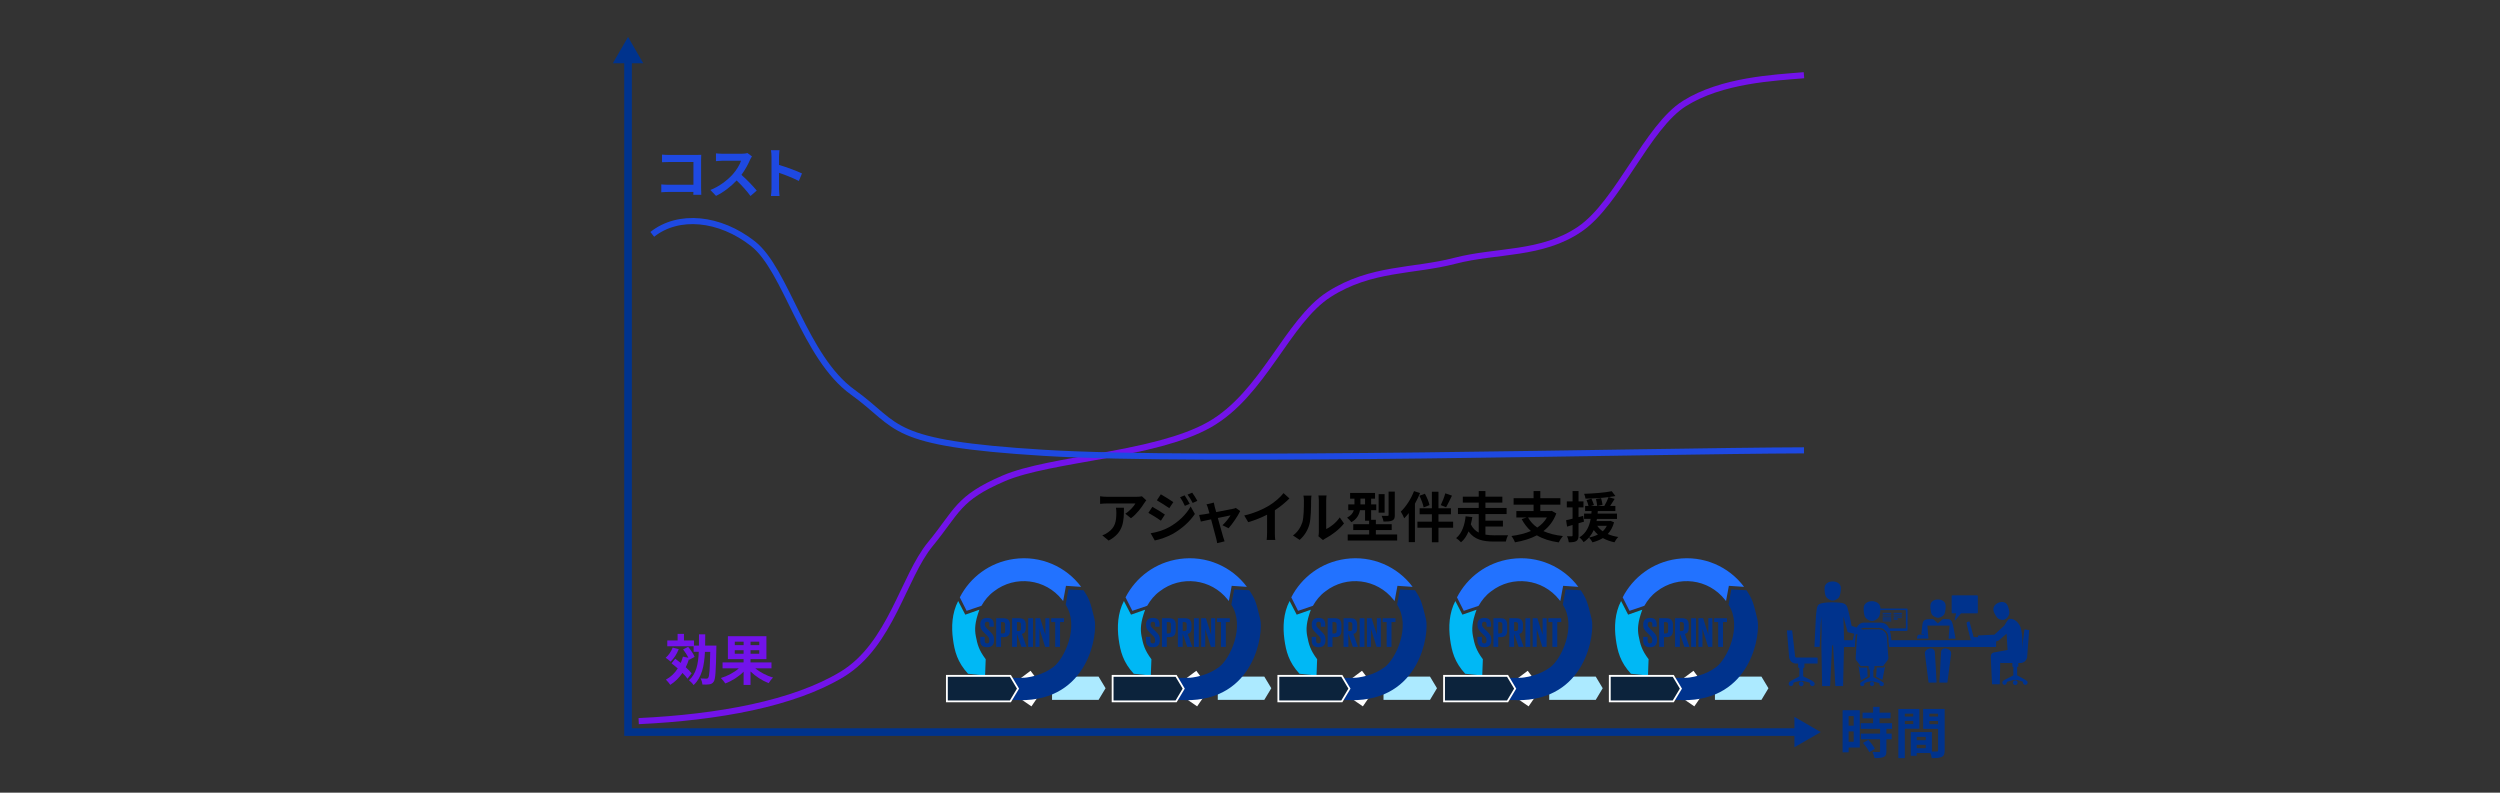 <?xml version="1.0" encoding="UTF-8"?>
<svg id="_レイヤー_1" data-name="レイヤー 1" xmlns="http://www.w3.org/2000/svg" viewBox="0 0 820 260">
  <rect x="0" y="0" width="820" height="260" fill="#333333" stroke="none"/>
  <defs>
    <style>
      .cls-1, .cls-2, .cls-3, .cls-4, .cls-5, .cls-6 {
        fill-rule: evenodd;
      }

      .cls-1, .cls-7 {
        fill: #00338d;
      }

      .cls-8 {
        stroke: #7213ea;
      }

      .cls-8, .cls-9, .cls-2, .cls-10, .cls-11 {
        stroke-miterlimit: 10;
      }

      .cls-8, .cls-9, .cls-10, .cls-11 {
        fill: none;
      }

      .cls-8, .cls-11 {
        stroke-width: 2px;
      }

      .cls-9 {
        stroke: #00338d;
        stroke-width: 2.5px;
      }

      .cls-2 {
        fill: #0c233c;
        stroke-width: .6px;
      }

      .cls-2, .cls-10 {
        stroke: #fff;
      }

      .cls-3 {
        fill: #2272ff;
      }

      .cls-4 {
        fill: #aceaff;
      }

      .cls-5 {
        fill: #6ba1ff;
      }

      .cls-12 {
        fill: #7213ea;
      }

      .cls-10 {
        stroke-width: 6.36px;
      }

      .cls-13 {
        fill: #1e49e2;
      }

      .cls-11 {
        stroke: #1e49e2;
      }

      .cls-6 {
        fill: #00b8f5;
      }
    </style>
  </defs>
  <path class="cls-8" d="M209.49,236.53c26.12-1.24,50.82-5.71,66.77-15.39,15.94-9.68,20.06-31.97,28.91-42.68,8.83-10.72,8.84-15.05,24.1-21.58,15.24-6.54,49.61-7.51,67.39-17.57,17.78-10.05,25.53-33.95,39.3-42.76,13.75-8.81,27.52-7.43,41.24-11.01,13.72-3.57,28.49-1.83,41.04-10.42,12.55-8.6,22.03-33.51,34.27-41.18,12.25-7.69,29.46-8.45,39.19-9.27"/>
  <path class="cls-11" d="M213.94,76.87c8.58-6.81,22.1-5.54,33.06,3.08,10.96,8.63,16.78,37.24,32.69,48.67,15.92,11.43,10.77,16.73,62.77,19.91,52.01,3.19,197.32-.65,249.25-.82"/>
  <g>
    <path class="cls-3" d="M348.71,197.11c-.18-.14-.28-.28-.38-.43-5.41-6.85-15.37-8.1-22.31-2.72-1.76,1.28-3.06,2.91-4.1,4.74l-4.87,1.65-2.23-4.42c3.36-6.56,9.79-11.48,17.72-12.59,8.81-1.25,17.19,2.55,22.08,9.15l-4.98-.34-.92,4.94Z"/>
    <polygon class="cls-4" points="345.07 221.92 360.33 221.92 362.63 225.74 360.33 229.56 345.07 229.56 345.07 221.92"/>
    <g>
      <path class="cls-7" d="M323.74,212.29c-.41,0-.75-.05-1.03-.16-.28-.11-.51-.25-.69-.44-.18-.19-.31-.42-.39-.68s-.12-.55-.12-.85v-1.26h1.47v1.3c0,.27.06.48.19.62s.32.22.59.22c.25,0,.43-.08.55-.23.12-.15.17-.36.17-.61v-.36c0-.27-.06-.5-.17-.7-.12-.2-.29-.41-.53-.64l-.93-.93c-.22-.22-.42-.43-.58-.62-.17-.19-.31-.38-.42-.57-.11-.19-.19-.39-.24-.6-.05-.21-.08-.45-.08-.72v-.32c0-.29.04-.56.13-.81s.22-.47.4-.66c.18-.19.41-.33.69-.44.28-.11.61-.16,1-.16.8,0,1.36.19,1.7.55.34.37.51.9.51,1.58v.76h-1.44v-.83c0-.54-.25-.81-.75-.81-.22,0-.4.06-.54.19-.14.13-.21.32-.21.59v.2c0,.27.07.49.2.68s.32.38.55.61l1.01,1c.21.22.4.42.56.6s.3.37.4.56c.11.19.19.39.24.59.05.2.08.43.08.69v.46c0,.65-.18,1.18-.55,1.59-.37.41-.95.62-1.75.62Z"/>
      <path class="cls-7" d="M326.75,202.78h2.34c.8,0,1.36.19,1.69.56s.49.89.49,1.55v1.98c0,.66-.16,1.17-.49,1.55-.33.38-.89.57-1.69.57h-.76v3.19h-1.58v-9.4ZM328.33,204.04v3.73h.58c.52,0,.78-.26.78-.78v-2.18c0-.51-.26-.77-.78-.77h-.58Z"/>
      <path class="cls-7" d="M333.55,207.87v4.31h-1.58v-9.4h2.3c.8,0,1.36.19,1.69.56s.49.89.49,1.55v1.21c0,.51-.1.91-.29,1.21-.19.3-.52.5-.97.6l1.51,4.27h-1.66l-1.48-4.31ZM333.55,204.04v2.95h.53c.52,0,.78-.26.78-.78v-1.4c0-.51-.26-.77-.78-.77h-.53Z"/>
      <path class="cls-7" d="M337.25,202.78h1.58v9.4h-1.58v-9.4Z"/>
      <path class="cls-7" d="M340.95,206.27v5.91h-1.33v-9.4h1.55l1.71,5.4v-5.4h1.32v9.4h-1.39l-1.86-5.91Z"/>
      <path class="cls-7" d="M344.8,202.78h4.2v1.26h-1.3v8.14h-1.59v-8.14h-1.3v-1.26Z"/>
    </g>
    <line class="cls-10" x1="335.48" y1="221.92" x2="338.72" y2="226.24"/>
    <line class="cls-10" x1="335.69" y1="229.89" x2="338.66" y2="225.56"/>
    <polygon class="cls-5" points="335.13 222.34 337.85 225.85 335.13 229.37 335.13 222.34"/>
    <polygon class="cls-1" points="326.06 222.35 335.91 222.35 338.1 225.99 335.91 229.62 326.06 229.62 326.06 222.35"/>
    <path class="cls-1" d="M334.38,222.42c3.01-.09,7.52-.9,11.14-3.65,3.57-2.7,8.63-13.31,4.01-20.42l.91-5.02,4.97.27c1.85,2.79,2.21,3.71,3.59,9.51,1.09,4.5-1.7,26.87-24.63,26.55-.29-1.16.59-4.53,0-7.24Z"/>
    <path class="cls-6" d="M321.24,200c-1.49,4.05-1.61,6.4-1.17,8.66.51,2.66.97,4.55,3.24,7.57-.05.13-.1,3.74-.2,5.35l-5.59-.59c-3.5-3.8-4.42-7.37-4.95-11.35-.54-3.98-.36-8.54,1.71-12.51l2.33,4.48,4.62-1.62Z"/>
    <polygon class="cls-2" points="310.58 221.68 331.4 221.68 333.91 225.87 331.4 230.05 310.58 230.05 310.58 221.68"/>
    <path class="cls-3" d="M403.07,197.11c-.18-.14-.28-.28-.38-.43-5.41-6.85-15.37-8.1-22.31-2.72-1.76,1.28-3.06,2.91-4.1,4.74l-4.87,1.65-2.23-4.42c3.36-6.56,9.79-11.48,17.72-12.59,8.81-1.25,17.19,2.55,22.08,9.15l-4.98-.34-.92,4.94Z"/>
    <polygon class="cls-4" points="399.43 221.92 414.69 221.92 416.99 225.74 414.69 229.56 399.43 229.56 399.43 221.92"/>
    <g>
      <path class="cls-7" d="M378.11,212.29c-.41,0-.75-.05-1.03-.16-.28-.11-.51-.25-.69-.44-.18-.19-.31-.42-.39-.68s-.12-.55-.12-.85v-1.26h1.47v1.3c0,.27.06.48.19.62s.32.22.59.22c.25,0,.43-.08.55-.23.12-.15.17-.36.17-.61v-.36c0-.27-.06-.5-.17-.7-.12-.2-.29-.41-.53-.64l-.93-.93c-.22-.22-.42-.43-.58-.62-.17-.19-.31-.38-.42-.57-.11-.19-.19-.39-.24-.6-.05-.21-.08-.45-.08-.72v-.32c0-.29.04-.56.13-.81s.22-.47.4-.66c.18-.19.41-.33.69-.44.28-.11.61-.16,1-.16.8,0,1.36.19,1.7.55.34.37.51.9.51,1.58v.76h-1.44v-.83c0-.54-.25-.81-.75-.81-.22,0-.4.06-.54.19-.14.13-.21.32-.21.59v.2c0,.27.07.49.2.68s.32.38.55.61l1.01,1c.21.22.4.42.56.6s.3.37.4.56c.11.19.19.39.24.59.05.2.08.43.08.69v.46c0,.65-.18,1.18-.55,1.59-.37.41-.95.62-1.75.62Z"/>
      <path class="cls-7" d="M381.12,202.78h2.34c.8,0,1.36.19,1.69.56s.49.89.49,1.55v1.98c0,.66-.16,1.17-.49,1.55-.33.38-.89.57-1.69.57h-.76v3.19h-1.58v-9.4ZM382.7,204.04v3.73h.58c.52,0,.78-.26.78-.78v-2.18c0-.51-.26-.77-.78-.77h-.58Z"/>
      <path class="cls-7" d="M387.92,207.87v4.31h-1.58v-9.4h2.3c.8,0,1.36.19,1.69.56s.49.89.49,1.55v1.21c0,.51-.1.91-.29,1.21-.19.3-.52.5-.97.6l1.51,4.27h-1.66l-1.48-4.31ZM387.92,204.04v2.95h.53c.52,0,.78-.26.78-.78v-1.4c0-.51-.26-.77-.78-.77h-.53Z"/>
      <path class="cls-7" d="M391.62,202.78h1.58v9.4h-1.58v-9.4Z"/>
      <path class="cls-7" d="M395.32,206.27v5.91h-1.33v-9.4h1.55l1.71,5.4v-5.4h1.32v9.4h-1.39l-1.86-5.91Z"/>
      <path class="cls-7" d="M399.17,202.78h4.2v1.26h-1.3v8.14h-1.59v-8.14h-1.3v-1.26Z"/>
    </g>
    <line class="cls-10" x1="389.84" y1="221.92" x2="393.07" y2="226.24"/>
    <line class="cls-10" x1="390.04" y1="229.89" x2="393.01" y2="225.56"/>
    <polygon class="cls-5" points="389.48 222.34 392.21 225.85 389.48 229.37 389.48 222.34"/>
    <polygon class="cls-1" points="380.42 222.35 390.26 222.35 392.45 225.99 390.26 229.62 380.42 229.62 380.42 222.35"/>
    <path class="cls-1" d="M388.74,222.42c3.01-.09,7.52-.9,11.14-3.65,3.57-2.7,8.63-13.31,4.01-20.42l.91-5.02,4.97.27c1.85,2.79,2.21,3.71,3.59,9.51,1.09,4.5-1.7,26.87-24.63,26.55-.3-1.16.59-4.53,0-7.24Z"/>
    <path class="cls-6" d="M375.6,200c-1.49,4.05-1.61,6.4-1.17,8.66.51,2.66.97,4.55,3.24,7.57-.05.13-.1,3.74-.2,5.35l-5.59-.59c-3.51-3.8-4.42-7.37-4.96-11.35-.53-3.98-.35-8.54,1.72-12.51l2.33,4.48,4.62-1.62Z"/>
    <polygon class="cls-2" points="364.94 221.68 385.76 221.68 388.26 225.87 385.76 230.05 364.94 230.05 364.94 221.68"/>
    <path class="cls-3" d="M457.43,197.11c-.18-.14-.29-.28-.38-.43-5.42-6.85-15.37-8.1-22.31-2.72-1.76,1.28-3.06,2.91-4.1,4.74l-4.87,1.65-2.23-4.42c3.36-6.56,9.79-11.48,17.72-12.59,8.81-1.25,17.19,2.55,22.08,9.15l-4.98-.34-.92,4.94Z"/>
    <polygon class="cls-4" points="453.79 221.92 469.04 221.92 471.33 225.74 469.04 229.56 453.79 229.56 453.79 221.92"/>
    <g>
      <path class="cls-7" d="M432.46,212.29c-.41,0-.75-.05-1.03-.16-.28-.11-.51-.25-.69-.44-.18-.19-.31-.42-.39-.68s-.12-.55-.12-.85v-1.26h1.47v1.3c0,.27.06.48.19.62s.32.22.59.22c.25,0,.43-.08.55-.23.12-.15.17-.36.17-.61v-.36c0-.27-.06-.5-.17-.7-.12-.2-.29-.41-.53-.64l-.93-.93c-.22-.22-.42-.43-.58-.62-.17-.19-.31-.38-.42-.57-.11-.19-.19-.39-.24-.6-.05-.21-.08-.45-.08-.72v-.32c0-.29.04-.56.13-.81s.22-.47.4-.66c.18-.19.41-.33.69-.44.28-.11.61-.16,1-.16.8,0,1.36.19,1.7.55.34.37.51.9.51,1.58v.76h-1.44v-.83c0-.54-.25-.81-.75-.81-.22,0-.4.06-.54.19-.14.13-.21.32-.21.59v.2c0,.27.07.49.2.68s.32.38.55.61l1.01,1c.21.22.4.42.56.6s.3.37.4.56c.11.19.19.39.24.59.05.2.08.43.08.69v.46c0,.65-.18,1.18-.55,1.59-.37.41-.95.62-1.75.62Z"/>
      <path class="cls-7" d="M435.47,202.78h2.34c.8,0,1.36.19,1.69.56s.49.89.49,1.55v1.98c0,.66-.16,1.17-.49,1.55-.33.38-.89.57-1.69.57h-.76v3.19h-1.58v-9.4ZM437.05,204.04v3.73h.58c.52,0,.78-.26.78-.78v-2.18c0-.51-.26-.77-.78-.77h-.58Z"/>
      <path class="cls-7" d="M442.26,207.87v4.31h-1.58v-9.4h2.3c.8,0,1.36.19,1.69.56s.49.89.49,1.55v1.21c0,.51-.1.91-.29,1.21-.19.3-.52.5-.97.6l1.51,4.27h-1.66l-1.48-4.31ZM442.26,204.04v2.95h.53c.52,0,.78-.26.78-.78v-1.4c0-.51-.26-.77-.78-.77h-.53Z"/>
      <path class="cls-7" d="M445.97,202.78h1.58v9.4h-1.58v-9.4Z"/>
      <path class="cls-7" d="M449.67,206.27v5.91h-1.33v-9.4h1.55l1.71,5.4v-5.4h1.32v9.4h-1.39l-1.86-5.91Z"/>
      <path class="cls-7" d="M453.51,202.78h4.2v1.26h-1.3v8.14h-1.59v-8.14h-1.3v-1.26Z"/>
    </g>
    <line class="cls-10" x1="444.19" y1="221.92" x2="447.43" y2="226.24"/>
    <line class="cls-10" x1="444.4" y1="229.89" x2="447.37" y2="225.56"/>
    <polygon class="cls-5" points="443.84 222.34 446.56 225.85 443.84 229.37 443.84 222.34"/>
    <polygon class="cls-1" points="434.76 222.35 444.62 222.35 446.81 225.99 444.62 229.62 434.76 229.62 434.76 222.35"/>
    <path class="cls-1" d="M443.1,222.42c3.01-.09,7.52-.9,11.14-3.65,3.57-2.7,8.63-13.31,4.01-20.42l.91-5.02,4.97.27c1.85,2.79,2.2,3.71,3.59,9.51,1.09,4.5-1.7,26.87-24.64,26.55-.29-1.16.6-4.53.01-7.24Z"/>
    <path class="cls-6" d="M429.95,200c-1.49,4.05-1.62,6.4-1.18,8.66.52,2.66.98,4.55,3.25,7.57-.06.13-.1,3.74-.2,5.35l-5.59-.59c-3.51-3.8-4.42-7.37-4.96-11.35-.53-3.98-.35-8.54,1.72-12.51l2.33,4.48,4.62-1.62Z"/>
    <polygon class="cls-2" points="419.3 221.68 440.11 221.68 442.62 225.87 440.11 230.05 419.3 230.05 419.3 221.68"/>
    <path class="cls-3" d="M511.78,197.11c-.18-.14-.29-.28-.38-.43-5.42-6.85-15.38-8.1-22.31-2.72-1.76,1.28-3.06,2.91-4.1,4.74l-4.87,1.65-2.23-4.42c3.36-6.56,9.79-11.48,17.72-12.59,8.81-1.25,17.18,2.55,22.08,9.15l-4.98-.34-.92,4.94Z"/>
    <polygon class="cls-4" points="508.14 221.92 523.4 221.92 525.69 225.74 523.4 229.56 508.14 229.56 508.14 221.92"/>
    <g>
      <path class="cls-7" d="M486.83,212.29c-.41,0-.75-.05-1.03-.16-.28-.11-.51-.25-.69-.44-.18-.19-.31-.42-.39-.68s-.12-.55-.12-.85v-1.26h1.47v1.3c0,.27.06.48.19.62s.32.22.59.22c.25,0,.43-.08.55-.23.12-.15.17-.36.17-.61v-.36c0-.27-.06-.5-.17-.7-.12-.2-.29-.41-.53-.64l-.93-.93c-.22-.22-.42-.43-.58-.62-.17-.19-.31-.38-.42-.57-.11-.19-.19-.39-.24-.6-.05-.21-.08-.45-.08-.72v-.32c0-.29.04-.56.13-.81s.22-.47.4-.66c.18-.19.41-.33.69-.44.28-.11.61-.16,1-.16.8,0,1.36.19,1.7.55.34.37.51.9.51,1.58v.76h-1.44v-.83c0-.54-.25-.81-.75-.81-.22,0-.4.06-.54.19-.14.13-.21.32-.21.59v.2c0,.27.07.49.2.68s.32.38.55.61l1.01,1c.21.22.4.42.56.6s.3.37.4.56c.11.19.19.39.24.59.05.2.08.43.08.69v.46c0,.65-.18,1.18-.55,1.59-.37.41-.95.62-1.75.62Z"/>
      <path class="cls-7" d="M489.84,202.78h2.34c.8,0,1.36.19,1.69.56s.49.89.49,1.55v1.98c0,.66-.16,1.17-.49,1.55-.33.38-.89.57-1.69.57h-.76v3.19h-1.58v-9.4ZM491.42,204.04v3.73h.58c.52,0,.78-.26.78-.78v-2.18c0-.51-.26-.77-.78-.77h-.58Z"/>
      <path class="cls-7" d="M496.63,207.87v4.31h-1.58v-9.4h2.3c.8,0,1.36.19,1.69.56s.49.89.49,1.55v1.21c0,.51-.1.91-.29,1.21-.19.3-.52.5-.97.6l1.51,4.27h-1.66l-1.48-4.31ZM496.63,204.04v2.95h.53c.52,0,.78-.26.78-.78v-1.4c0-.51-.26-.77-.78-.77h-.53Z"/>
      <path class="cls-7" d="M500.34,202.78h1.58v9.4h-1.58v-9.4Z"/>
      <path class="cls-7" d="M504.04,206.27v5.91h-1.33v-9.4h1.55l1.71,5.4v-5.4h1.32v9.4h-1.39l-1.86-5.91Z"/>
      <path class="cls-7" d="M507.88,202.78h4.2v1.26h-1.3v8.14h-1.59v-8.14h-1.3v-1.26Z"/>
    </g>
    <line class="cls-10" x1="498.55" y1="221.92" x2="501.79" y2="226.24"/>
    <line class="cls-10" x1="498.76" y1="229.89" x2="501.73" y2="225.56"/>
    <polygon class="cls-5" points="498.19 222.34 500.92 225.85 498.19 229.37 498.19 222.34"/>
    <polygon class="cls-1" points="489.12 222.35 498.98 222.35 501.16 225.99 498.98 229.62 489.12 229.62 489.12 222.35"/>
    <path class="cls-1" d="M497.45,222.42c3.01-.09,7.52-.9,11.14-3.65,3.57-2.7,8.63-13.31,4.01-20.42l.91-5.02,4.97.27c1.85,2.79,2.2,3.71,3.59,9.51,1.09,4.5-1.7,26.87-24.64,26.55-.29-1.16.6-4.53.01-7.24Z"/>
    <path class="cls-6" d="M484.3,200c-1.48,4.05-1.61,6.4-1.17,8.66.52,2.66.98,4.55,3.25,7.57-.06.13-.1,3.74-.2,5.35l-5.59-.59c-3.51-3.8-4.42-7.37-4.96-11.35-.53-3.98-.35-8.54,1.72-12.51l2.32,4.48,4.62-1.62Z"/>
    <polygon class="cls-2" points="473.65 221.68 494.47 221.68 496.98 225.87 494.47 230.05 473.65 230.05 473.65 221.68"/>
    <path class="cls-3" d="M566.14,197.11c-.18-.14-.29-.28-.39-.43-5.41-6.85-15.37-8.1-22.3-2.72-1.76,1.28-3.06,2.91-4.1,4.74l-4.87,1.65-2.24-4.42c3.36-6.56,9.8-11.48,17.73-12.59,8.8-1.25,17.18,2.55,22.08,9.15l-4.98-.34-.92,4.94Z"/>
    <polygon class="cls-4" points="562.5 221.92 577.75 221.92 580.05 225.74 577.75 229.56 562.5 229.56 562.5 221.92"/>
    <g>
      <path class="cls-7" d="M541.19,212.29c-.41,0-.75-.05-1.03-.16-.28-.11-.51-.25-.69-.44-.18-.19-.31-.42-.39-.68s-.12-.55-.12-.85v-1.26h1.47v1.3c0,.27.06.48.19.62s.32.22.59.22c.25,0,.43-.08.55-.23.12-.15.17-.36.17-.61v-.36c0-.27-.06-.5-.17-.7-.12-.2-.29-.41-.53-.64l-.93-.93c-.22-.22-.42-.43-.58-.62-.17-.19-.31-.38-.42-.57-.11-.19-.19-.39-.24-.6-.05-.21-.08-.45-.08-.72v-.32c0-.29.04-.56.13-.81s.22-.47.4-.66c.18-.19.41-.33.69-.44.28-.11.61-.16,1-.16.8,0,1.36.19,1.7.55.34.37.51.9.51,1.58v.76h-1.44v-.83c0-.54-.25-.81-.75-.81-.22,0-.4.06-.54.19-.14.13-.21.32-.21.59v.2c0,.27.07.49.2.68s.32.38.55.61l1.01,1c.21.22.4.42.56.6s.3.37.4.56c.11.19.19.39.24.59.05.2.08.43.08.69v.46c0,.65-.18,1.18-.55,1.59-.37.41-.95.62-1.75.62Z"/>
      <path class="cls-7" d="M544.2,202.78h2.34c.8,0,1.36.19,1.69.56s.49.89.49,1.55v1.98c0,.66-.16,1.17-.49,1.55-.33.38-.89.57-1.69.57h-.76v3.19h-1.58v-9.4ZM545.78,204.04v3.73h.58c.52,0,.78-.26.78-.78v-2.18c0-.51-.26-.77-.78-.77h-.58Z"/>
      <path class="cls-7" d="M551,207.87v4.31h-1.58v-9.4h2.3c.8,0,1.36.19,1.69.56s.49.89.49,1.55v1.21c0,.51-.1.91-.29,1.21-.19.3-.52.5-.97.6l1.51,4.27h-1.66l-1.48-4.31ZM551,204.04v2.95h.53c.52,0,.78-.26.78-.78v-1.4c0-.51-.26-.77-.78-.77h-.53Z"/>
      <path class="cls-7" d="M554.7,202.78h1.58v9.4h-1.58v-9.4Z"/>
      <path class="cls-7" d="M558.41,206.27v5.91h-1.33v-9.4h1.55l1.71,5.4v-5.4h1.32v9.4h-1.39l-1.86-5.91Z"/>
      <path class="cls-7" d="M562.25,202.78h4.2v1.26h-1.3v8.14h-1.59v-8.14h-1.3v-1.26Z"/>
    </g>
    <line class="cls-10" x1="552.91" y1="221.92" x2="556.14" y2="226.24"/>
    <line class="cls-10" x1="553.12" y1="229.89" x2="556.09" y2="225.56"/>
    <polygon class="cls-5" points="552.55 222.34 555.28 225.85 552.55 229.37 552.55 222.34"/>
    <polygon class="cls-1" points="543.48 222.35 553.33 222.35 555.52 225.99 553.33 229.62 543.48 229.62 543.48 222.35"/>
    <path class="cls-1" d="M551.8,222.42c3.02-.09,7.54-.9,11.15-3.65,3.57-2.7,8.63-13.31,4.01-20.42l.91-5.02,4.97.27c1.85,2.79,2.2,3.71,3.59,9.51,1.09,4.5-1.7,26.87-24.64,26.55-.29-1.16.6-4.53,0-7.24Z"/>
    <path class="cls-6" d="M538.66,200c-1.48,4.05-1.61,6.4-1.17,8.66.52,2.66.97,4.55,3.25,7.57-.06.13-.1,3.74-.2,5.35l-5.59-.59c-3.51-3.8-4.42-7.37-4.96-11.35-.54-3.98-.35-8.54,1.72-12.51l2.32,4.48,4.62-1.62Z"/>
    <polygon class="cls-2" points="528.01 221.68 548.83 221.68 551.34 225.87 548.83 230.05 528.01 230.05 528.01 221.68"/>
  </g>
  <path class="cls-1" d="M660.22,223.91c0-.43.35-.77.79-.77s.77.35.77.77-.35.79-.77.79-.79-.35-.79-.79Z"/>
  <path class="cls-1" d="M590.05,224.29c0-.44.35-.81.77-.81s.77.37.77.81-.35.82-.77.82-.77-.37-.77-.82Z"/>
  <g>
    <path class="cls-1" d="M635.3,202.58c.32.08.42.08.74,0,.74-.17,1.47-.66,1.72-1.16.32-.66.49-2.23.4-2.89-.08-1.24-1.23-1.9-2.54-1.9-1.23,0-2.37.66-2.45,1.9-.08.66.08,2.23.4,2.89.25.5.98.98,1.72,1.16Z"/>
    <path class="cls-1" d="M639.46,205.2l-.32,4.28h2.29l-.65-3.46c-.58-2.95-.98-2.95-2.62-2.95h-.9l-1.64,1.39-1.55-1.39h-.9c-1.64,0-2.46.24-2.62,1.8l-.34,3.04.66.08c.08,0,.24.16.24.32-.16-.16-.32-.24-.32-.24l-1.06.08c-.98,0-.82.58-.98,1.32h3.77l-.34-4.28h7.29Z"/>
    <path class="cls-1" d="M621.11,202.82v.42h1.31v-.42h-1.31ZM621.11,202.24v.34h2.7v-.34h-2.7ZM621.11,201.58v.34h2.7v-.34h-2.7ZM621.11,201.02v.32h2.7v-.32h-2.7ZM617.52,203.48v.34h2.79v-.34h-2.79ZM617.52,202.82v.42h2.79v-.42h-2.79ZM617.52,202.24v.34h2.79v-.34h-2.79ZM617.52,201.58v.34h2.79v-.34h-2.79ZM617.52,201.02v.32h2.79v-.32h-2.79ZM615.89,204.55h-.58v1.4h.58v-1.4ZM615.55,199.61h9.89c.08,0,.24.08.24.17v6.92c0,.08-.16.24-.24.24h-6.95c-.32-.42-.66-.66-1.14-.82h7.61c.08,0,.16-.08.16-.08v-5.78c0-.08-.08-.16-.16-.16h-8.99c-.08,0-.08.08-.08.16v2.23h-.58v-2.72c0-.09.08-.17.24-.17Z"/>
    <path class="cls-1" d="M619.46,209.99h35.26v2.22h-35.09l-.17-2.22ZM604.65,209.99h3.84l-.07,2.22h-3.77v-2.22Z"/>
    <path class="cls-1" d="M616.78,204.22c2.62.08,2.95,2.05,3.36,3.78l.32,2.54.24.9h-1.14l-.16-2.38c-.08-1.72-1.4-3.12-3.12-3.12h-4.59c-1.71,0-3.03,1.4-3.11,3.12l-.16,2.38h-1.06l-.24-.49.57-.91c.42-1.72.98-5.74,3.61-5.83h5.49ZM611.29,199.28c.24-2.79,5.17-2.79,5.49,0,0,.74-.08,2.39-.5,3.04-.32.58-1.06,1.16-1.8,1.32-.4.08-.57.08-.9,0-.81-.16-1.55-.74-1.88-1.32-.32-.65-.49-2.3-.4-3.04Z"/>
    <path class="cls-1" d="M613.99,223.62c-.42,0-.66.34-.66.66,0,.42.24.74.66.74s.74-.32.74-.74c0-.32-.34-.66-.74-.66ZM616.28,206.43c1.48,0,2.54,1.16,2.62,2.64l.49,6.83-.16.5-1.55,2.06h-2.87v.98l-.34.24v2.39l2.7,1.4q.08.08.08.16c.42.08.66.34.66.74,0,.99-1.48.82-1.48,0q0-.24.08-.24c-2.21-.82-3.11-.82-4.99-.08v.32c0,.82-1.39.99-1.39,0,0-.4.24-.66.57-.74,0-.08.08-.08.08-.16l2.54-1.4v-2.39l-.4-.24v-.98h-2.62l-1.56-2.06-.08-.5.42-6.83c.08-1.48,1.23-2.64,2.61-2.64h4.59Z"/>
    <path class="cls-1" d="M641.36,203.39l1.88-2.22h5.25c.16,0,.24-.16.24-.24v-5.43c0-.16-.08-.24-.32-.24h-7.95c-.24,0-.32.08-.32.24v5.43c0,.08.08.24.24.24,1.8,0-.57,0,1.24,0l-.5,2.22c0,.08.16.17.24,0Z"/>
    <path class="cls-1" d="M631.37,214.49l1.21,9.41h2.62c-.17-2.89-.34-7.1-.58-9.97-.08-2.07-3.51-1.33-3.26.57Z"/>
    <path class="cls-1" d="M639.97,214.49c.25-1.9-3.29-2.64-3.29-.57-.24,2.88-.32,7.09-.58,9.97h2.64l1.24-9.41Z"/>
    <path class="cls-1" d="M600.69,196.98h.83c.82-.25,1.56-.74,1.8-1.32.34-.58.5-2.23.5-2.97-.32-2.64-5.1-2.64-5.35,0-.08.74.08,2.39.42,2.97.32.58,1.06,1.06,1.8,1.32Z"/>
    <path class="cls-1" d="M611.92,206.84l-4.59-1.56s-1.06-5.52-1.55-6.43c-.66-1.32-2.54-1.16-3.2-1.24-1.47-.08-1.79-.08-3.27,0-3.61.32-3.27.82-3.69,4.53l-.49,10.04h1.71l.34-7.41.24-2.47.08,5.27-.08,2.64v1.98l.24,12.85h2.62l.66-13.35h.32l.74,13.35h2.53l.34-14.83-.24-7.74h.08l1.31,4.87,5.07,1.24c.25.16,1.24-1.32.82-1.73Z"/>
    <path class="cls-1" d="M612.5,219.78h0v-.08l-.08-.74h-2.37l-.49-.66.82,4.95q.08-.08.16-.16l2.03-1.16v-.16c0-.66-.08-1.32-.08-1.99Z"/>
    <path class="cls-1" d="M617.91,218.94h-2.37c0,.91-.08,1.9-.16,2.81v.24l2.05,1.07.9-4.7-.42.58Z"/>
    <path class="cls-1" d="M655.3,202.81c.42.4,1.24.58,1.96.5.34-.17.42-.17.74-.34.58-.5.98-1.14,1.06-1.8.08-.66-.32-2.14-.65-2.72-.58-1.06-1.8-1.23-2.96-.74-1.14.5-1.88,1.48-1.55,2.72.16.66.9,1.96,1.39,2.38Z"/>
    <path class="cls-1" d="M654.15,208.17l-5.07.25c-.42.08-.25.24-.34.65,0,.17.16.99.25,1.07.24.24.4.32.73.32l5-.08c.32-.08.58-.16.9-.32l2.54-2.22.32,5.34-4.43.82c-.9.17-1.14.82-1.06,1.98l.4,8.47h2.54l.16-7.73,5.74-.74c1.23-.24,1.64-1.06,1.55-2.38-.08-1.73.17-5.43-.65-7.89-.5-1.32-1.88-2.88-3.53-2.72-.58,0-1.14,1.16-1.8,2.22"/>
    <path class="cls-1" d="M664.07,206.43c-.09.08-.09.16-.09.34l-1.06,8.48c0,.16-.08.24-.24.24h-7.29l.08,1.24c.08.4.32.66.98.74h3.61v1.24h.32v2.8l-2.87,1.48c-.08,0-.08.08-.16.17-.32,0-.57.32-.57.74s.32.74.73.74.74-.5.74-.74v-.25c2.3-.82,3.28-.9,5.33,0-.08.08-.08,0-.08.25s.32.74.82.74c.4,0,.74-.34.74-.74s-.25-.66-.58-.74c-.08-.09-.08-.17-.16-.17l-2.7-1.48v-2.8h.4v-1.24h.74c1.14-.08,1.88-.82,2.13-1.81l.66-8.73c.08-.08.08-.16,0-.25l-1.47-.24Z"/>
    <path class="cls-1" d="M595.6,215.66h-6.47c-.16-.08-.24-.08-.32-.24l-.98-8.65h-1.72v.08l.74,8.89c.24,1.07.98,1.81,2.13,1.9h.82v1.32l.4.16v2.72l-2.77,1.48c-.09.08-.09.16-.17.16-.32.09-.57.42-.57.83s.32.74.74.74c.49,0,.81-.5.81-.74,0-.34,0-.25-.08-.34,2.13-.82,3.2-.82,5.49,0v.34c0,.24.32.74.74.74.49,0,.81-.34.81-.74s-.24-.74-.65-.83c0-.08-.08-.08-.08-.16l-3.03-1.48v-2.72l.4-.16v-1.32h4.33v-1.9c-.08,0-.32-.08-.57-.08Z"/>
    <path class="cls-1" d="M647.36,208.99l-1.39-5.19-.82.24c-.08.16-.08.42-.08.66l1.31,5.12c.08.24.25.24.5.4h5.74v-1.24h-5.26Z"/>
  </g>
  <g>
    <polyline class="cls-9" points="590.02 240.12 206 240.12 206 19.29"/>
    <polygon class="cls-7" points="588.57 235.13 597.2 240.12 588.57 245.1 588.57 235.13"/>
    <polygon class="cls-7" points="210.99 20.75 206 12.12 201.01 20.75 210.99 20.75"/>
  </g>
  <g>
    <path class="cls-13" d="M227.41,63.9c.02-.29.02-.59.02-.94h-8.21c-.7,0-1.73.05-2.32.11v-2.58c.63.05,1.44.11,2.25.11h8.3v-7.46h-8.08c-.76,0-1.73.04-2.23.07v-2.5c.67.07,1.6.11,2.23.11h9.06c.52,0,1.28-.02,1.58-.04-.02.41-.05,1.13-.05,1.66v9.33c0,.63.04,1.58.07,2.12h-2.61Z"/>
    <path class="cls-13" d="M246.65,51.29c-.14.2-.47.76-.63,1.12-.61,1.41-1.62,3.33-2.83,4.95,1.78,1.55,3.96,3.85,5.02,5.15l-2.05,1.78c-1.17-1.62-2.84-3.46-4.54-5.1-1.91,2.02-4.3,3.89-6.77,5.06l-1.85-1.94c2.9-1.1,5.69-3.28,7.38-5.17,1.19-1.35,2.29-3.13,2.68-4.41h-6.1c-.76,0-1.75.11-2.12.13v-2.56c.49.07,1.58.13,2.12.13h6.34c.79,0,1.51-.11,1.87-.23l1.48,1.1Z"/>
    <path class="cls-13" d="M262.02,59.36c-1.85-.97-4.56-2.02-6.5-2.68v5.1c0,.52.09,1.78.16,2.5h-2.81c.11-.7.18-1.78.18-2.5v-10.33c0-.65-.05-1.55-.18-2.18h2.81c-.07.63-.16,1.42-.16,2.18v2.65c2.41.7,5.87,1.98,7.53,2.79l-1.03,2.48Z"/>
  </g>
  <g>
    <path class="cls-7" d="M610.01,245.19h-3.66v1.58h-1.98v-13.83h5.64v12.24ZM606.35,234.86v3.17h1.66v-3.17h-1.66ZM608.01,243.28v-3.38h-1.66v3.38h1.66ZM618.74,239.07v1.55h1.73v1.86h-1.73v3.92c0,1.03-.2,1.57-.9,1.89-.7.31-1.67.36-3.01.36-.07-.59-.4-1.44-.68-2.02.86.04,1.87.04,2.14.04.29,0,.38-.07.38-.32v-3.87h-6.32v-1.86h6.32v-1.55h-6.36v-1.87h4.07v-1.58h-3.46v-1.87h3.46v-1.89h2.11v1.89h3.6v1.87h-3.6v1.58h4.1v1.87h-1.85ZM612.78,242.69c.83.88,1.8,2.07,2.18,2.95l-1.84,1.06c-.32-.83-1.24-2.11-2.05-3.02l1.71-.99Z"/>
    <path class="cls-7" d="M624.78,239.03v9.63h-2.12v-16.13h6.9v6.5h-4.77ZM624.78,234.08v.95h2.77v-.95h-2.77ZM627.56,237.5v-1.03h-2.77v1.03h2.77ZM637.85,246.13c0,1.15-.23,1.78-.95,2.12-.7.36-1.75.41-3.29.41-.05-.45-.25-1.12-.47-1.67h-4.47v.92h-1.94v-7.8h6.93v6.39c.7.02,1.37.02,1.6,0,.32,0,.43-.11.43-.4v-7.04h-4.9v-6.54h7.06v13.59ZM628.67,241.7v1.08h2.97v-1.08h-2.97ZM631.64,245.42v-1.12h-2.97v1.12h2.97ZM632.83,234.08v.95h2.86v-.95h-2.86ZM635.69,237.54v-1.06h-2.86v1.06h2.86Z"/>
  </g>
  <g>
    <path d="M375.99,164.11c-.2.23-.54.67-.7.94-.85,1.4-2.56,3.67-4.34,4.93l-1.85-1.49c1.44-.88,2.85-2.47,3.31-3.35h-9.38c-.76,0-1.35.05-2.2.13v-2.5c.68.11,1.44.18,2.2.18h9.7c.5,0,1.49-.05,1.82-.16l1.44,1.33ZM368.65,166.54c0,4.46-.09,8.14-5.01,10.77l-2.09-1.71c.58-.2,1.22-.5,1.89-.99,2.29-1.58,2.72-3.49,2.72-6.45,0-.56-.04-1.04-.13-1.62h2.61Z"/>
    <path d="M382.09,168.77l-1.31,2.02c-1.03-.72-2.9-1.93-4.11-2.57l1.3-1.98c1.22.65,3.21,1.89,4.12,2.54ZM383.53,172.88c3.06-1.71,5.58-4.18,7-6.75l1.39,2.45c-1.66,2.5-4.21,4.77-7.15,6.48-1.84,1.03-4.43,1.93-6.01,2.21l-1.35-2.36c2.02-.34,4.18-.95,6.12-2.03ZM384.85,164.7l-1.33,1.98c-1.01-.7-2.88-1.91-4.07-2.57l1.3-1.98c1.19.65,3.17,1.93,4.11,2.57ZM390.21,165.26l-1.57.67c-.52-1.13-.94-1.91-1.58-2.83l1.49-.63c.52.76,1.24,1.96,1.66,2.79ZM392.73,164.29l-1.53.68c-.58-1.13-1.03-1.84-1.69-2.74l1.53-.63c.56.72,1.26,1.89,1.69,2.68Z"/>
    <path d="M400.96,172.28c.92-.83,2.16-2.36,2.65-3.24-.43.09-2.21.45-4.16.86.68,2.47,1.44,5.24,1.73,6.18.11.32.34,1.12.49,1.48l-2.45.59c-.05-.47-.18-1.06-.32-1.57-.27-.97-1.01-3.76-1.66-6.23-1.51.32-2.83.59-3.37.72l-.56-2.16c.58-.05,1.06-.11,1.66-.22.25-.04.9-.14,1.73-.31-.18-.7-.34-1.28-.47-1.67-.13-.47-.31-.9-.5-1.28l2.41-.58c.07.43.18.9.29,1.37l.49,1.75c2.29-.43,4.81-.92,5.51-1.08.32-.05.67-.16.92-.29l1.44,1.03c-.76,1.58-2.57,4.29-3.83,5.64l-1.98-.99Z"/>
    <path d="M418.15,174.73c0,.79.04,1.91.16,2.36h-2.84c.07-.43.13-1.57.13-2.36v-5.91c-1.85.94-4.1,1.87-6.19,2.45l-1.3-2.2c3.15-.68,6.18-2.02,8.19-3.26,1.82-1.13,3.69-2.74,4.7-4.07l1.93,1.75c-1.37,1.37-2.99,2.72-4.77,3.87v7.36Z"/>
    <path d="M424.1,175.63c1.58-1.12,2.56-2.77,3.06-4.3.5-1.55.52-4.95.52-7.13,0-.72-.05-1.21-.16-1.64h2.65c-.02.07-.13.88-.13,1.62,0,2.12-.05,5.92-.54,7.74-.54,2.03-1.66,3.8-3.21,5.17l-2.2-1.46ZM432.44,175.9c.07-.34.14-.85.14-1.33v-10.5c0-.81-.13-1.49-.14-1.55h2.68c-.02.05-.13.76-.13,1.57v9.42c1.46-.63,3.24-2.05,4.45-3.8l1.39,1.98c-1.49,1.94-4.09,3.89-6.1,4.92-.38.2-.56.36-.79.54l-1.49-1.24Z"/>
    <path d="M458.27,175.31v1.98h-16.22v-1.98h7.04v-1.44h-5.22v-1.94h5.2v-1.13h-1.33v-3.46h-1.66c-.29,1.48-1.04,2.95-2.83,3.94-.27-.4-1.03-1.21-1.4-1.49,1.33-.68,1.93-1.55,2.2-2.45h-1.82v-1.89h2.03v-1.89h-1.42v-1.87h8.17v1.87h-1.28v1.89h1.69v1.89h-1.69v3.15h1.55v1.44h5.2v1.94h-5.2v1.44h6.99ZM447.74,165.44v-1.89h-1.51v1.89h1.51ZM454.15,168.16h-1.96v-6.09h1.96v6.09ZM457.5,168.94c0,.99-.18,1.49-.86,1.8-.65.29-1.57.34-2.83.34-.09-.56-.38-1.37-.63-1.89.81.04,1.67.04,1.94.02.25-.02.34-.07.34-.31v-7.65h2.03v7.69Z"/>
    <path d="M465.77,161.73c-.47,1.15-1.03,2.34-1.67,3.48v12.6h-2.03v-9.51c-.49.63-.99,1.19-1.49,1.69-.2-.5-.76-1.67-1.12-2.18,1.71-1.62,3.37-4.18,4.34-6.73l1.98.65ZM476.63,173.09h-4.81v4.77h-2.16v-4.77h-4.74v-1.98h4.74v-2.43h-4.02v-1.98h4.02v-5.42h2.16v5.42h4.09v1.98h-4.09v2.43h4.81v1.98ZM466.96,166.45c-.18-1.01-.77-2.61-1.39-3.84l1.8-.67c.65,1.15,1.3,2.72,1.51,3.73l-1.93.77ZM476.25,162.56c-.65,1.37-1.37,2.83-1.93,3.82l-1.75-.7c.52-1.04,1.17-2.67,1.49-3.87l2.18.76Z"/>
    <path d="M487.23,175.36c.9.16,1.87.22,2.88.22.81.02,3.51,0,4.56-.02-.31.49-.65,1.46-.76,2.07h-3.93c-3.58,0-6.41-.63-8.3-3.33-.59,1.42-1.37,2.68-2.47,3.57-.36-.41-1.12-1.08-1.6-1.37,2.02-1.6,2.86-4.63,3.11-7.15l2.21.25c-.13.77-.29,1.58-.5,2.38.63,1.31,1.53,2.16,2.59,2.7v-6.07h-6.81v-2h6.81v-1.75h-5.22v-1.96h5.22v-1.84h2.2v1.84h5.55v1.96h-5.55v1.75h6.95v2h-6.95v2.18h5.74v1.91h-5.74v2.66Z"/>
    <path d="M510.47,168.4c-.9,2.47-2.38,4.36-4.23,5.8,1.78.81,3.91,1.35,6.39,1.62-.45.5-1.06,1.46-1.37,2.09-2.86-.41-5.24-1.17-7.17-2.32-2.11,1.12-4.56,1.84-7.18,2.29-.2-.58-.76-1.58-1.17-2.07,2.36-.31,4.54-.83,6.39-1.64-1.21-1.06-2.2-2.36-3.02-3.89l1.58-.54h-3.33v-2.11h5.65v-2.09h-6.55v-2.12h6.55v-2.34h2.21v2.34h6.59v2.12h-6.59v2.09h3.37l.38-.07,1.49.85ZM501.2,169.73c.72,1.31,1.73,2.41,3.02,3.31,1.31-.86,2.4-1.94,3.17-3.31h-6.19Z"/>
    <path d="M519.54,171.11c-.59.18-1.19.36-1.78.52v3.96c0,.99-.18,1.53-.72,1.87-.54.34-1.31.42-2.48.4-.05-.52-.29-1.4-.56-1.98.67.04,1.28.04,1.49.02.22,0,.31-.07.31-.31v-3.4l-1.8.54-.32-2.09c.61-.13,1.33-.31,2.12-.52v-3.69h-1.89v-1.98h1.89v-3.38h1.96v3.38h1.62v1.98h-1.62v3.17l1.51-.4.27,1.91ZM529.41,171.33c-.45,1.6-1.13,2.84-2.07,3.83,1.03.45,2.18.77,3.46.97-.45.41-.99,1.21-1.26,1.75-1.42-.31-2.7-.77-3.8-1.39-.99.61-2.16,1.08-3.4,1.4-.22-.45-.79-1.24-1.15-1.58,1.08-.22,2.07-.54,2.93-.99-.52-.41-.97-.92-1.37-1.46-.7,1.51-1.73,2.92-3.33,3.96-.29-.5-.9-1.19-1.39-1.55,2.38-1.46,3.29-3.76,3.71-6.07h-2.16v-1.73h2.39c.02-.29.04-.58.07-.85h-2.12v-1.67h1.12c-.14-.56-.41-1.35-.65-1.94l1.6-.45c.29.67.67,1.53.83,2.07l-1.01.32h2.07c-.05-.59-.22-1.53-.4-2.27l1.67-.29c.2.7.41,1.62.49,2.18l-1.67.38h2.25c.5-.85,1.08-2.02,1.4-2.9-2.4.31-5.17.47-7.58.5-.04-.47-.25-1.15-.45-1.58,3.15-.11,6.84-.38,9.06-.86l1.21,1.6c-.68.13-1.42.23-2.23.34l1.98.58c-.49.79-1.01,1.62-1.48,2.32h1.71v1.67h-5.76c-.02.29-.04.56-.07.85h6.36v1.73h-6.57c-.05.23-.09.47-.14.7h4.27l.34-.05,1.15.47ZM523.9,172.46c.45.68,1.04,1.28,1.8,1.8.54-.5,1.01-1.1,1.33-1.8h-3.13Z"/>
  </g>
  <g>
    <path class="cls-12" d="M222.63,212.91c-.59,1.55-1.62,3.12-2.67,4.11-.36-.34-1.15-.97-1.62-1.28.97-.79,1.82-2.07,2.3-3.33l1.98.5ZM225.49,222.61c-.38-.56-.97-1.22-1.64-1.89-1.08,1.6-2.43,2.92-4,3.91-.29-.45-1.01-1.31-1.44-1.71,1.6-.86,2.9-2.11,3.89-3.66-.68-.61-1.39-1.19-2.03-1.69l1.21-1.5c.58.41,1.19.88,1.8,1.37.29-.65.52-1.35.72-2.07l1.78.38c-.4-.88-1.08-1.93-1.73-2.75l1.66-.83c.85.99,1.78,2.36,2.12,3.29l-1.78.96-.07-.2c-.29.94-.65,1.82-1.06,2.63.79.72,1.48,1.42,1.93,2.02l-1.35,1.75ZM234.98,211.79s0,.68-.02.95c-.14,7.4-.29,10.03-.86,10.84-.41.59-.83.79-1.42.88-.56.11-1.4.09-2.29.07-.04-.59-.27-1.42-.61-2,.81.05,1.55.07,1.89.07.27,0,.45-.05.63-.31.38-.49.54-2.68.65-8.48h-1.73c-.23,4.63-1.01,8.41-3.73,10.89-.32-.5-1.03-1.22-1.51-1.57,2.39-2.11,3.04-5.29,3.22-9.33h-1.69v-1.82h-8.64v-1.91h3.38v-2.16h2.09v2.16h3.29v1.69h1.62c.02-1.17.02-2.41.02-3.71h2.05c0,1.28-.02,2.52-.04,3.71h3.69Z"/>
    <path class="cls-12" d="M247.74,219.23c1.58,1.28,3.78,2.43,5.83,3.02-.49.43-1.13,1.28-1.44,1.82-2.09-.79-4.29-2.2-5.96-3.84v4.43h-2.27v-4.34c-1.66,1.66-3.85,3.06-6,3.85-.32-.5-.97-1.33-1.46-1.78,2.14-.63,4.38-1.82,5.89-3.17h-5.33v-1.96h6.9v-1.06h-5.15v-7.53h12.64v7.53h-5.22v1.06h6.88v1.96h-5.31ZM241.01,211.61h2.9v-1.15h-2.9v1.15ZM243.9,214.42v-1.15h-2.9v1.15h2.9ZM249.04,210.46h-2.86v1.15h2.86v-1.15ZM249.04,213.27h-2.86v1.15h2.86v-1.15Z"/>
  </g>
</svg>